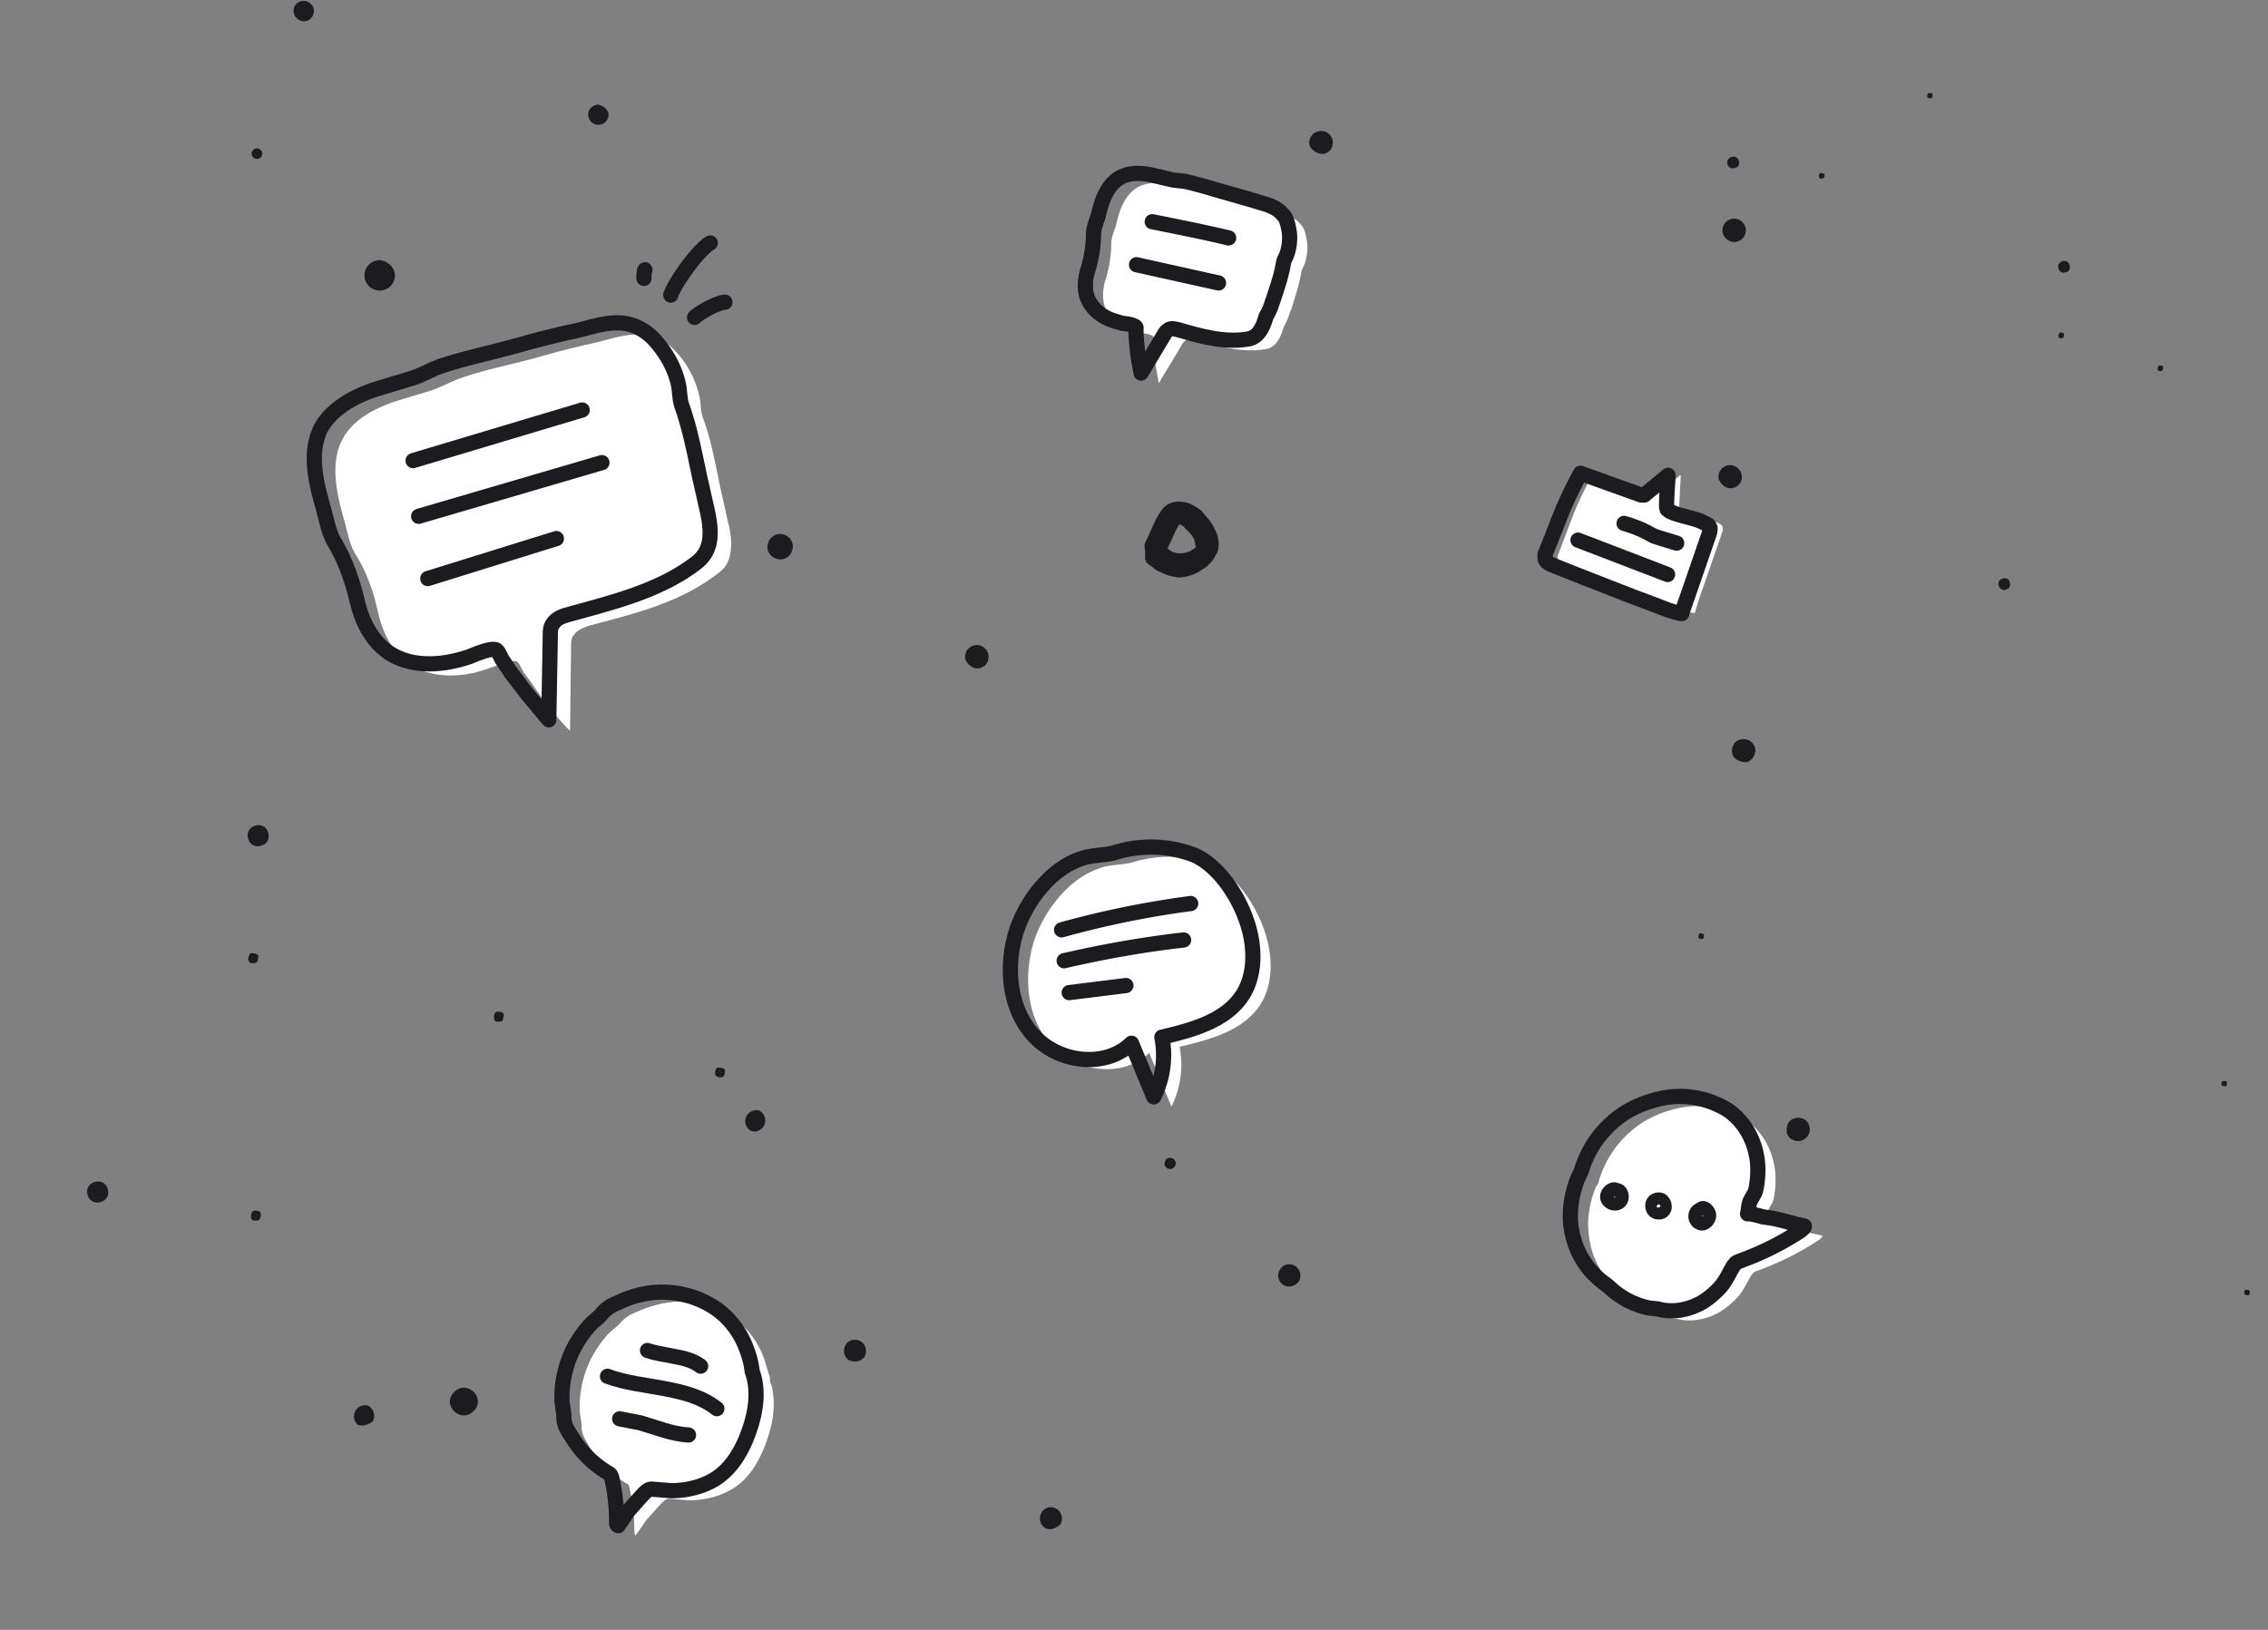 <svg width="448" height="322" viewBox="0 0 448 322" fill="none" xmlns="http://www.w3.org/2000/svg"><rect x="0" y="0" width="448" height="322" fill="#808080" stroke="none"/><g clip-path="url(#clip0)"><path d="M250 184.6c-1.6-5.2-5.4-11.3-10.4-13.7a24 24 0 00-16-.5c-2 .5-4.2.4-6 1-6.6 2-11.7 9-13.5 15-2 7-1.2 15 3.7 20.2 5 5.3 14.1 6.4 19.2 1.4l4.4 10.6c1.8-3.6 2.4-7.8 1.6-11.8 6-1.4 12.7-3.2 16-8.4 2.5-4 2.4-9.3 1-13.8zM255 61.4c.7-2.4 1.6-5 2-7.4.1-.8.6-1.4.8-2.2.5-1.6.6-3.3.2-5-.2-1-.5-2-1.2-2.6-1.4-1.7-3.7-2-5.7-2.7l-5.6-1.6c-2.5-.7-5-1.5-7.6-2.1-1-.2-2.3-.2-3.4-.5l-3.4-.8c-2.2-.5-4.7-.6-6.7.7-2.4 1.6-3.4 4.7-4 7.5-.4 1-.9 2.4-.9 3.5 0 2.3-.4 4.5-1 6.7a9.8 9.8 0 00-.5 4.8c.6 2.9 3 4.8 5.6 5.6l1.7.5c.6 0 2.4.3 2.6.8V68l.1 1.5.3 2.9.6 3.3 4.5-7.5c.2-.4.5-.8 1-1.1.5-.3 1.1-.1 1.7 0 4.2 1.2 8.6 2.5 13 2 .6-.1 1.2-.1 1.8-.4 1.5-.7 2.2-2.5 2.7-4.2.6-1 1-2 1.3-3.1zM152.6 274.7c0-.6-.3-1.2-.5-1.8 0-.4 0-.9-.2-1.3l-.9-3c-.7-2-1.8-4-3.3-5.7-3.5-4-9.2-6-14.5-5.7-2.7.2-5.3 1-7.7 2.1a7.4 7.4 0 00-3 2.1c-.7.8-1.5 1.3-2.2 2a21 21 0 00-5.6 11.7c-.2 1.2-.2 2.3-.2 3.5.1 1.2.4 2.3.4 3.5 0 1.4 1 2.7 1.7 4a20.6 20.6 0 007.2 7c.3.1.4.3.5.6l.6 3c.3 2 .4 3.8.4 5.8 0 .3 0 .7.3.8l2-2.9 2.4-2.7c.6-.6 1.4-1.7 2.3-1.6l3.8.3c3.1 0 6.3-.8 8.8-2.4 3-1.9 4.7-4.8 6-7.9 1.5-3.7 2.4-7.6 1.7-11.4zM309.3 111.6l6.3 2.5 9.5 3.7 4.8 1.8c1.5.6 3 1.2 4.6 1.5h.2l.1-.1c.5-1.6.9-3.1 1.5-4.6l3.9-11.3c.1-.3.2-.7 0-1.1-.1-.3-.4-.5-.7-.6-2.2-1.3-4.9-1.4-7.2-2.5l-.5-.4-.1-.5.3-6.2-4.7 3.9-.3.1-.3-.1-11.9-4.3c-3.6 6.4-4.3 9.2-7 16.1-.1.3-.2.5-.1.8.2.7.9 1.1 1.6 1.3zM360 244.1c-2.2-.4-4.2-1-6.3-1.5-.7 0-1.3 0-2-.3-.2 0-3-.8-3-.6.2-.9.2-1.9.6-2.7l.8-1.4c.3-.7.4-1.6.5-2.3.2-1.8.2-3.6-.2-5.4-.7-3.5-2.7-6.7-5.6-8.7a18 18 0 00-14.7-1.9c-1.9.5-3.7 1.3-5.4 2.3a20.7 20.7 0 00-8.9 11.8c0 .4-.4.8-.6 1.2a20.5 20.5 0 00-1.5 6.8c0 2.3.3 4.5 1.1 6.7a16.4 16.4 0 006 7.6l.6.5a16.2 16.2 0 007.8 4.1l1.8.2c3 .8 6.1.2 8.7-1.3 1.3-.8 2.5-1.8 3.5-2.9 1.2-1.3 1.8-2.8 2.7-4.3l.5-.6c.4-.3 1-.4 1.4-.6a57 57 0 0011.3-5.7c.5-.4 1-.7.8-1z" fill="#fff"/><path d="M246.5 182.7c-1.6-5.2-5.4-11.3-10.4-13.7a24 24 0 00-16.1-.5c-2 .5-4.1.4-6 1-6.5 1.9-11.6 8.9-13.4 15-2 6.9-1.2 15 3.7 20.2 4.9 5.3 14.1 6.4 19.2 1.4l4.4 10.6c1.8-3.6 2.4-7.8 1.6-11.8 6-1.4 12.7-3.2 16-8.4 2.5-4 2.4-9.3 1-13.8zM209.7 183.7a186 186 0 0125.5-5.2M210.2 189.8c7.8-1.8 15.7-3.2 23.6-4.1M211.2 196.1l11.2-1.4M251.4 59.5c.8-2.4 1.7-5 2.1-7.4.1-.8.6-1.4.8-2.2.5-1.6.6-3.3.2-5-.2-1-.5-2-1.2-2.6-1.4-1.7-3.7-2-5.7-2.7L242 38c-2.5-.7-5-1.5-7.6-2.1-1-.2-2.3-.2-3.4-.5l-3.4-.8c-2.2-.5-4.7-.6-6.7.7-2.4 1.6-3.4 4.7-4 7.5-.4 1-.9 2.4-.9 3.5 0 2.3-.4 4.5-1 6.7a9.8 9.8 0 00-.5 4.8c.6 2.9 3 4.8 5.6 5.6l1.7.5c.6 0 2.4.3 2.6.8V66l.1 1.5.3 2.9.6 3.3 4.5-7.5c.2-.4.5-.8 1-1.1.5-.3 1.1-.1 1.7 0 4.2 1.2 8.6 2.5 13 2 .6-.1 1.2-.1 1.8-.4 1.5-.7 2.2-2.5 2.7-4.2.6-1 1-2 1.3-3.1zM227.6 43.8c5 1 10 2 15.1 3.2M224.5 52.3l16.2 3.6M149.1 272.8a12 12 0 00-.5-1.8l-.2-1.3c-.2-1-.5-2.1-.9-3.1-.7-2-1.8-3.9-3.3-5.6-3.5-4-9.2-6-14.5-5.7-2.7.2-5.3.9-7.7 2.1a7.4 7.4 0 00-3.1 2.1c-.6.8-1.4 1.3-2.1 2a21 21 0 00-5.6 11.7c-.2 1.2-.2 2.3-.2 3.5.1 1.2.4 2.3.4 3.5 0 1.4.9 2.7 1.7 3.9a20.6 20.6 0 007.2 7c.3.2.4.4.5.7a39 39 0 011 8.8c0 .3 0 .7.3.8l2-2.9 2.4-2.7c.6-.6 1.4-1.7 2.3-1.6l3.8.3c3.1 0 6.3-.8 8.8-2.4 2.9-1.9 4.7-4.8 6-7.9 1.5-3.7 2.4-7.6 1.7-11.4z" stroke="#1B1B20" stroke-width="3" stroke-miterlimit="10" stroke-linecap="round" stroke-linejoin="round"/><path d="M120 271.9c3.5 1.3 7.4 1.7 11.1 2.4 3.7.7 7.5 1.6 10.5 4M127.9 266.8c1.7.6 3.6.8 5.4 1.2 1.8.3 3.7.8 5.1 1.9M122.4 280.3l4.1.8c3.1.9 6.2 2.2 9.5 2.4M329.4 113.5l-17.7-6.8M331.2 107.3l-3.3-1-1.2-.4-1.5-.8c-1.3-.7-3-1.3-4.4-1.7" stroke="#1B1B20" stroke-width="3" stroke-miterlimit="10" stroke-linecap="round" stroke-linejoin="round"/><path d="M306.8 111.7l6.3 2.5 9.5 3.7 4.8 1.8c1.5.6 3 1.2 4.6 1.5h.2v-.1l1.6-4.6 3.9-11.3c0-.3.2-.7 0-1.1-.1-.3-.4-.5-.7-.6-2.2-1.3-5-1.4-7.2-2.5l-.5-.4-.1-.5c0-2.1.2-4.2.3-6.2l-4.7 3.9h-.6l-12-4.3c-3.5 6.4-4.2 9.2-7 16v.9c.2.7.9 1 1.6 1.3zM356.4 242.2c-2.1-.4-4.1-1.1-6.2-1.5l-2-.3c-.2-.1-3-.8-3-.6.2-.9.2-1.9.6-2.7l.8-1.4c.3-.7.4-1.6.5-2.3.2-1.8.2-3.6-.2-5.4-.7-3.5-2.7-6.7-5.6-8.7a18 18 0 00-14.7-1.9c-1.9.5-3.7 1.3-5.4 2.3a20.7 20.7 0 00-8.9 11.8l-.6 1.2a20.5 20.5 0 00-1.5 6.8c-.1 2.3.3 4.5 1.1 6.7a16.4 16.4 0 006 7.6l.6.5a16.2 16.2 0 007.8 4.1l1.8.2c2.9.8 6.1.2 8.7-1.3 1.3-.8 2.5-1.8 3.5-2.9 1.2-1.3 1.8-2.8 2.7-4.3l.5-.6c.4-.3 1-.4 1.4-.6a57 57 0 0011.3-5.7c.5-.4.9-.7.8-1z" stroke="#1B1B20" stroke-width="3" stroke-miterlimit="10" stroke-linecap="round" stroke-linejoin="round"/><path d="M319.9 237.3c-.7.7-2 .3-2.3-.6-.1-.5.1-.9.4-1.2.2-.2.6-.5 1-.4.2.1.6.1.8.3.5.4.6 1.4.1 1.9zM328.7 238.2c0-.4-.4-1-.8-1.1-.4-.1-1 .1-1.2.4-.5.7-.1 1.9.8 1.9a1 1 0 001.2-1.2zM337.5 240.1c0-.5-.5-1.2-1-1.3-.2-.1-.4.1-.6.2-.3.2-.6.3-.7.6-.5.8 0 2 1.1 2 .6-.1 1.2-.8 1.2-1.5z" stroke="#1B1B20" stroke-width="3" stroke-miterlimit="10" stroke-linecap="round" stroke-linejoin="round"/><path d="M70.7 281.5a2.2 2.2 0 012-3.8c1 .5 1.5 1.8 1 3-.8.8-2 1.1-3 .8zM148 223.2a2.2 2.2 0 012-3.8c1 .6 1.5 1.8.9 3-.6 1-1.8 1.5-3 .8zM167.8 268.8c-1-.6-1.4-1.9-.8-3 .5-1 1.8-1.5 3-.8.9.5 1.4 1.8.8 3-.6.9-1.7 1.2-3 .8zM206.5 301.9c-1-.6-1.4-1.9-.8-3 .5-1 1.8-1.5 3-.8.9.5 1.4 1.8.8 3-.8.8-2 1.3-3 .8zM253.6 253.9c-1-.6-1.5-1.8-.8-3 .5-1 1.8-1.5 3-.8.9.5 1.4 1.8.8 3-.6.9-1.9 1.4-3 .8zM90.4 279.3c-1.3-.7-2-2.3-1.2-3.6.8-1.4 2.4-2 3.7-1.2 1.3.7 1.9 2.3 1.2 3.6-.8 1.3-2.4 2-3.7 1.2zM230.6 230.8c-.6-.3-.7-1-.4-1.5.3-.6.9-.7 1.5-.4.5.3.7.9.4 1.5-.3.5-1 .7-1.5.4zM49 189.7c0-.4.2-1.3.6-1.4.4 0 1.3.1 1.4.5.1.4-.1 1.3-.5 1.4-.4.1-1.2.3-1.4-.5zM141.3 212.3c-.1-.4 0-1.3.5-1.4.4 0 1.3.1 1.4.5 0 .4-.1 1.3-.5 1.4-.4.1-1.3 0-1.4-.5zM49.6 240.6c-.1-.4.1-1.3.5-1.4.4-.1 1.3 0 1.4.5.1.4-.1 1.3-.5 1.4-.4 0-1.2.3-1.4-.5zM97.6 201.3c-.1-.4 0-1.3.5-1.4.4-.1 1.3 0 1.4.5 0 .4-.1 1.3-.5 1.4-.4 0-1.2.3-1.4-.5zM49 165.6c-.3-1.2.3-2.2 1.5-2.5 1.2-.3 2.2.3 2.5 1.5.3 1.2-.3 2.2-1.5 2.5-1.2.3-2.2-.3-2.5-1.5zM17.3 236c-.3-1.2.3-2.2 1.5-2.5 1.2-.3 2.2.3 2.5 1.5.3 1.2-.3 2.2-1.5 2.5-1.2.3-2.2-.3-2.5-1.5z" fill="#1B1B20"/><path d="M142.3 96.4c-1-4.7-1.8-9.5-3.5-14-.5-1.4-.3-2.9-.7-4.3-.7-3-2.2-6-4.3-8.3a10.8 10.8 0 00-4.5-3.2c-4-1.4-8.2.3-12.1 1.2a169 169 0 00-11 2.8c-5 1.4-10 2.3-14.9 4-2.1.7-4.1 1.9-6.3 2.6l-6.6 2c-4.3 1.4-8.6 3.6-10.7 7.5-2.6 4.8-1.2 10.8.3 16.1.6 2.1 1 4.6 2.1 6.5 2.3 3.6 3.7 7.6 4.6 11.8.7 3 2 6 4 8.2 3.8 4.2 9.7 4.8 15 3.6a27 27 0 003.2-1c1.1-.3 4.3-1.7 5.2-1.2.5.2 1 1.7 1.4 2.2l1.7 2.3a60 60 0 007.4 9.2l.2-16.4c0-1 0-2 .6-2.6.7-1 1.9-1.4 3-1.8 8.3-2.2 17-4.3 24-9.3 1-.7 2-1.4 2.8-2.3 1.8-2.6 1.3-6.3.5-9.3l-1.4-6.3z" fill="#fff"/><path d="M132.5 58.3c.8-2.5 5.5-9 7.8-10.3M127.2 55c0-.4 0-1.4.2-1.7M137.2 62.7c1-1 4.7-3 6-3M138.2 94.2c-1-4.7-1.9-9.5-3.5-14-.5-1.4-.4-3-.7-4.3-.7-3.1-2.3-6-4.4-8.4a10.8 10.8 0 00-4.5-3.2c-4-1.4-8.2.4-12 1.2-3.8.8-7.5 1.8-11.1 2.8-5 1.4-10 2.4-14.8 4-2.1.7-4.1 2-6.4 2.6l-6.6 2c-4.2 1.4-8.5 3.7-10.7 7.5-2.6 4.9-1.1 10.9.4 16.1.6 2.2 1 4.6 2.1 6.5 2.2 3.7 3.6 7.7 4.6 11.9.7 3 2 5.9 4 8.1 3.7 4.2 9.6 4.8 15 3.6a27 27 0 003.2-.9c1-.4 4.2-1.8 5.2-1.3.5.2 1 1.8 1.4 2.2l1.6 2.4 3.3 4.3 4.1 4.9.3-16.5c0-1 0-1.9.6-2.6.7-1 1.9-1.4 3-1.7 8.3-2.3 17-4.4 24-9.3 1-.7 2-1.4 2.7-2.4 1.9-2.6 1.3-6.2.6-9.3l-1.4-6.2zM81.6 91L115 81M82.7 102l36.2-10.6M84.5 114.3l25.4-7.9" stroke="#1B1B20" stroke-width="3" stroke-miterlimit="10" stroke-linecap="round" stroke-linejoin="round"/><path d="M120.2 22.8a2 2 0 01-4-.3c0-1 1-1.9 2.1-1.8 1 .3 2 1.1 1.9 2.1zM62 2.3c0 1-1 2-2.1 1.9-1-.1-2-1-1.9-2.2 0-1 1-1.9 2.1-1.8 1 0 2 1 1.9 2.1zM156.6 108.1c-.1 1.4-1.2 2.5-2.6 2.4-1.4-.1-2.5-1.2-2.4-2.6.1-1.3 1.2-2.5 2.6-2.4 1.4.1 2.5 1.2 2.4 2.6zM51.8 30.4c0 .6-.5 1-1.1 1-.6-.1-1-.5-1-1.1.1-.6.5-1 1.1-1 .6.1 1 .5 1 1.1zM78 54.6a3 3 0 01-3.2 2.8 3 3 0 01-2.8-3.2 3 3 0 013.2-2.8c1.6.3 2.9 1.6 2.8 3.2zM258.7 28.8a2.3 2.3 0 014.5-1.2c.3 1.2-.3 2.5-1.7 2.8a3 3 0 01-2.8-1.6zM340.3 46a2.3 2.3 0 014.5-1 2.3 2.3 0 01-4.5 1zM339.5 94.7a2.3 2.3 0 014.5-1c.3 1-.3 2.4-1.7 2.7-1 .3-2.2-.4-2.8-1.7zM342.2 148.9c-.3-1.1.3-2.5 1.6-2.8 1.2-.3 2.5.3 2.9 1.7.2 1-.4 2.4-1.7 2.8-1.2 0-2.6-.6-2.8-1.7zM353 223.7c-.3-1.2.3-2.5 1.6-2.8 1.2-.3 2.5.3 2.8 1.6a2.3 2.3 0 01-4.5 1.2zM190.7 130.3a2.3 2.3 0 014.5-1.1c.3 1.1-.3 2.5-1.7 2.8-1.1.3-2.3-.6-2.8-1.7zM232.5 114a8.2 8.2 0 01-3.3-1c-.8-.2-1.5-1-2.3-1.5-.6-.4-.8-1-.7-1.8v-.7-.4a2 2 0 01.2-1.8c1-2 1.8-4.4 3.2-6.2a4 4 0 013-1.5c1.2 0 2.2.2 3 .7.6.3 1.4.8 1.8 1.2l1 1.2c1 1.1 1.8 2.6 2.2 4 0 .4.2 1 .1 1.5 0 .8-.1 1.3-.5 1.8-.3.8-1 1.7-1.8 2.4-1 .7-2 1.4-3.3 1.8-.7.2-1.6.4-2.6.4zm2.3-5c.3 0 .4-.3.9-.5.2 0 .1-.2.4-.3.2 0 .1-.3 0-.5v-.4l-.2-.7c-.3-.4-.4-.8-.8-1.2-.3-.4-.9-.8-1.3-1.4l-.5-.3s-.3 0-.3-.2l-.2.3c-.8 1.4-1.4 3-2.2 4.6l1.1.7c.3.1.5 0 .8.2h1.2l1.1-.3zM459 257.9c0-.2.1-.7.4-.8.2 0 .7 0 .8.3 0 .2-.1.7-.3.8-.3 0-.8 0-.8-.3zM443.3 255.6c0-.2 0-.8.3-.8.2 0 .7 0 .8.3 0 .2 0 .7-.3.8-.2 0-.7-.1-.8-.3zM335.5 185.2c0-.2 0-.7.3-.8.2 0 .7 0 .8.3 0 .2 0 .7-.3.8-.2 0-.7 0-.8-.3zM406.6 66.5c0-.2.1-.7.3-.8.3 0 .8 0 .8.3 0 .2 0 .7-.3.8-.2 0-.6.2-.8-.3zM438.8 214.3c0-.2 0-.7.3-.7.2-.1.7 0 .8.2 0 .3 0 .8-.3.8-.2 0-.7 0-.8-.3zM380.7 19.2c0-.3 0-.8.3-.8.2 0 .7 0 .7.2.1.3 0 .8-.2.8-.3 0-.8 0-.8-.2zM359.3 35c0-.3 0-.8.3-.8.2 0 .7 0 .8.3 0 .2 0 .7-.3.7-.2.1-.7.2-.8-.2zM426.2 73c0-.2 0-.7.3-.8.2 0 .7 0 .8.3 0 .2-.1.7-.3.8-.2 0-.7.1-.8-.3zM448.9 266c-.2-.8.2-1.3.8-1.5.7-.2 1.3.2 1.4.9.2.6-.1 1.2-.8 1.4-.7.1-1.3-.4-1.4-.9zM406.6 53c-.2-.7.2-1.2.8-1.4.7-.2 1.3.2 1.4.8.2.7-.1 1.3-.8 1.4-.7.2-1.2-.1-1.4-.8zM341.2 32.4c-.1-.7.2-1.2.9-1.4.7-.2 1.2.2 1.4.8.2.7-.2 1.3-.9 1.4-.6.2-1.2-.1-1.4-.8zM394.8 115.7c-.2-.7.2-1.3.8-1.4.7-.2 1.3.1 1.4.8.2.7-.1 1.2-.8 1.4-.7.2-1.2-.2-1.4-.8z" fill="#1B1B20"/></g><defs><clipPath id="clip0"><path fill="#fff" d="M0 0h448v322H0z"/></clipPath></defs></svg>